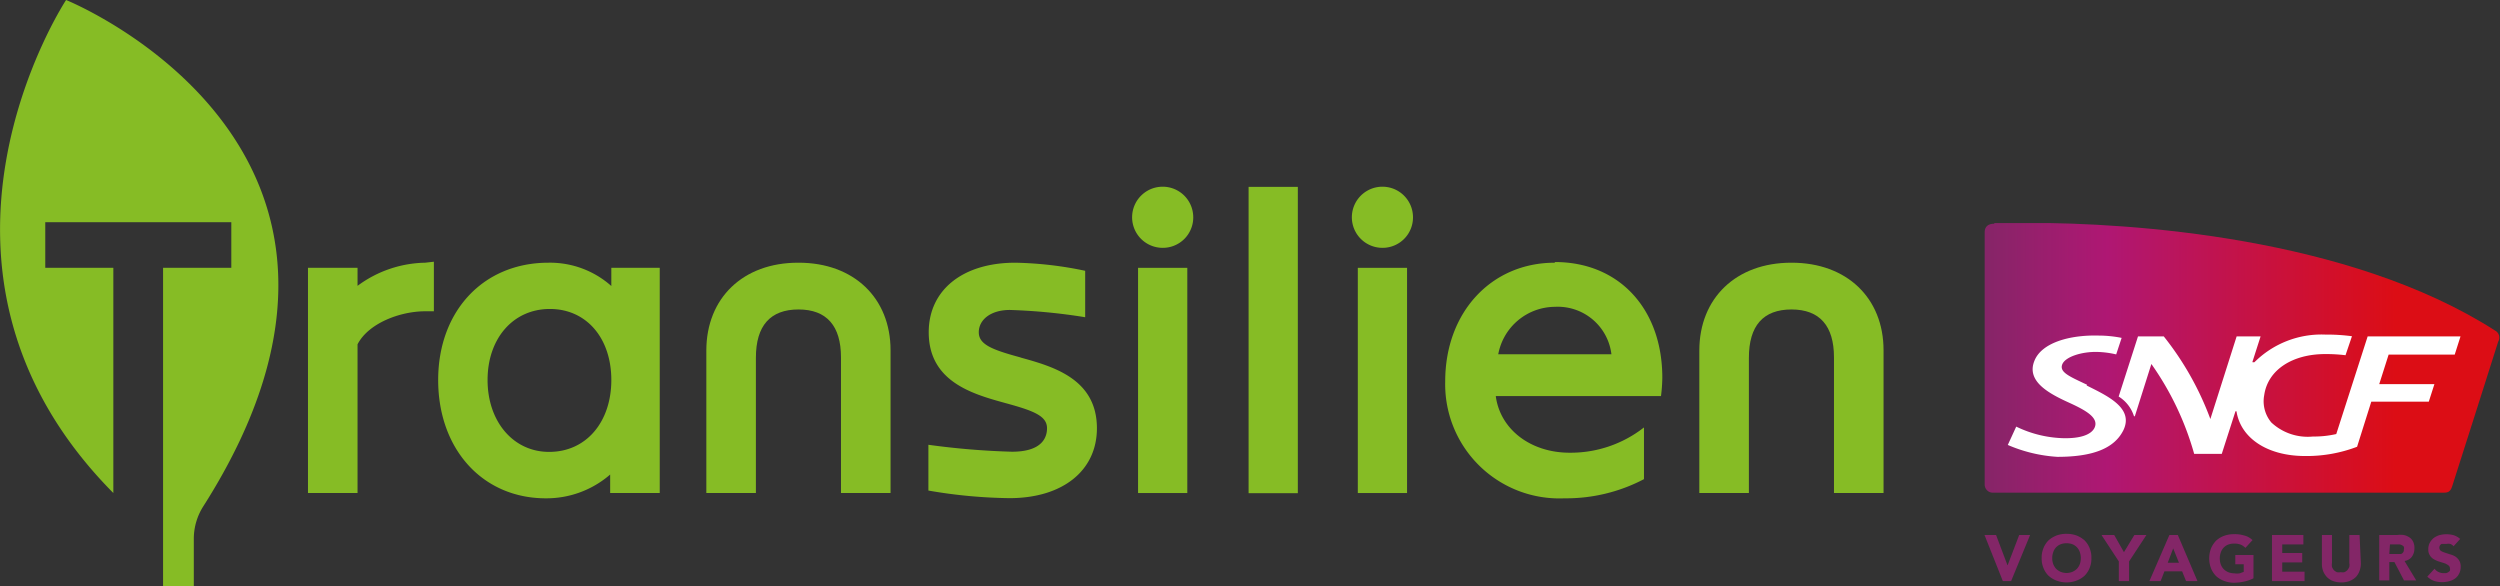 <svg xmlns="http://www.w3.org/2000/svg" xmlns:xlink="http://www.w3.org/1999/xlink" viewBox="0 0 151.31 35.47"><rect x="0" y="0" width="151.31" height="35.47" fill="#333333" stroke="none"/><defs><style>.cls-1{fill:none;}.cls-2{clip-path:url(#clip-path);}.cls-3{fill:url(#Dégradé_sans_nom);}.cls-4{fill:#86bc25;}.cls-5{fill:#fff;}.cls-6{fill:#832667;}</style><clipPath id="clip-path"><path class="cls-1" d="M120.69,13.54c-.35,0-.57.17-.57.51V29.31a.49.49,0,0,0,.48.51h27.24c.24,0,.44,0,.56-.34,0,0,2.76-8.64,2.8-8.8A.48.48,0,0,0,151,20c-8.87-5.68-22.13-6.51-28.16-6.51-.86,0-1.58,0-2.11,0"/></clipPath><linearGradient id="Dégradé_sans_nom" x1="-25.49" y1="79.96" x2="-24.49" y2="79.96" gradientTransform="translate(914.77 -2471.86) scale(31.19)" gradientUnits="userSpaceOnUse"><stop offset="0" stop-color="#832667"/><stop offset="0.25" stop-color="#af1773"/><stop offset="0.81" stop-color="#dc0d15"/><stop offset="1" stop-color="#dc0d15"/></linearGradient></defs><g id="Calque_2" data-name="Calque 2"><g id="Calque_1-2" data-name="Calque 1"><g class="cls-2"><rect class="cls-3" x="120.12" y="13.5" width="31.19" height="16.32"/></g><path class="cls-4" d="M4,0S-6.67,16.18,6.86,29.84V16.21H2.74V13.45H14v2.76H9.87V35.47h1.86v-2.9a3.66,3.66,0,0,1,.59-1.95C26.11,8.92,4,0,4,0"/><path class="cls-4" d="M25.73,15.9a7.06,7.06,0,0,0-4.09,1.4V16.21h-3V29.84h3v-9c.66-1.28,2.58-2,4.09-2h.53v-3Z"/><path class="cls-4" d="M37,16.21v1.1a5.58,5.58,0,0,0-3.81-1.41c-3.93,0-6.67,2.92-6.67,7.1s2.68,7.16,6.52,7.16a5.88,5.88,0,0,0,3.89-1.44v1.12h3V16.21ZM33.23,27.35c-2.16,0-3.72-1.83-3.72-4.35s1.55-4.3,3.77-4.3S37,20.47,37,23s-1.51,4.35-3.76,4.35"/><path class="cls-4" d="M48.3,15.9c-3.32,0-5.55,2.13-5.55,5.32v8.62h3V21.65c0-1.94.87-2.92,2.58-2.92s2.57,1,2.57,2.9v8.21h3V21.2c0-3.17-2.23-5.3-5.56-5.3"/><path class="cls-4" d="M61.79,21.64c-1.73-.47-2.55-.78-2.55-1.53s.71-1.35,1.88-1.35a35.15,35.15,0,0,1,4.56.44l0-2.81a22.24,22.24,0,0,0-4.23-.49c-3.18,0-5.24,1.65-5.24,4.21,0,3,2.67,3.74,4.62,4.28,1.73.47,2.54.78,2.54,1.53,0,.53-.27,1.42-2.12,1.42a46.37,46.37,0,0,1-5.06-.42v2.77a30.48,30.48,0,0,0,4.91.46c3.21,0,5.29-1.66,5.29-4.23,0-3-2.67-3.74-4.62-4.28"/><rect class="cls-4" x="68.88" y="16.21" width="2.98" height="13.63"/><path class="cls-4" d="M70.36,15a1.84,1.84,0,0,0,1.86-1.86A1.85,1.85,0,1,0,70.36,15"/><rect class="cls-4" x="75.57" y="11.31" width="2.98" height="18.54"/><rect class="cls-4" x="82.18" y="16.21" width="2.98" height="13.63"/><path class="cls-4" d="M83.66,15a1.84,1.84,0,0,0,1.86-1.86A1.85,1.85,0,1,0,83.66,15"/><path class="cls-4" d="M94.1,15.9c-3.84,0-6.63,3-6.63,7.18a6.91,6.91,0,0,0,7.21,7.08A10.13,10.13,0,0,0,99.5,29V25.87A7.19,7.19,0,0,1,95,27.4c-2.38,0-4.21-1.43-4.47-3.43h10a9.47,9.47,0,0,0,.08-1.11c0-4.17-2.62-7-6.5-7m-3.43,5.58a3.51,3.51,0,0,1,3.43-2.87,3.27,3.27,0,0,1,3.42,2.87Z"/><path class="cls-4" d="M108.41,15.9c-3.32,0-5.56,2.13-5.56,5.32v8.62h3V21.65c0-1.94.87-2.92,2.58-2.92s2.57,1,2.57,2.9v8.21h3V21.2c0-3.17-2.23-5.3-5.56-5.3"/><path class="cls-5" d="M126.32,23.29c-1-.48-1.68-.74-1.51-1.22s1.2-.79,2.11-.77a5.63,5.63,0,0,1,1.16.15l.33-1a7.15,7.15,0,0,0-1.38-.14c-1.83-.05-3.48.46-3.9,1.53-.51,1.26.92,2,2.16,2.56,1,.46,1.75.9,1.48,1.49-.21.44-.91.66-1.92.63a6.94,6.94,0,0,1-2.82-.7l-.51,1.11a8.93,8.93,0,0,0,3,.72c2.09,0,3.44-.48,4-1.62.64-1.35-1-2.08-2.23-2.7"/><path class="cls-5" d="M129.16,25.19a.05.05,0,0,0,.05,0s0,0,0,0,1-3.16,1-3.16a17.71,17.71,0,0,1,2.59,5.44h1.67l.83-2.58s0,0,.06,0a.05.05,0,0,1,0,0c.25,1.62,1.86,2.71,4.15,2.71a8.54,8.54,0,0,0,3.15-.56l.86-2.73H147l.34-1.06H144l.57-1.79h4l.35-1.1H143.3l-1.9,5.91a6,6,0,0,1-1.41.15,3.23,3.23,0,0,1-2.52-.85,2,2,0,0,1-.43-1.66c.22-1.52,1.7-2.48,3.69-2.48a9.7,9.7,0,0,1,1.23.07l.39-1.15a11.54,11.54,0,0,0-1.62-.1,5.74,5.74,0,0,0-4.28,1.67.1.1,0,0,1-.08,0s-.05,0-.05,0l.5-1.56h-1.45l-1.59,5a18.07,18.07,0,0,0-2.82-5H129.4L128.23,24a2.17,2.17,0,0,1,.93,1.2"/><polygon class="cls-6" points="120.11 32.38 120.81 32.38 121.5 34.21 121.51 34.21 122.21 32.38 122.87 32.38 121.72 35.17 121.22 35.17 120.11 32.38"/><path class="cls-6" d="M123.57,33.78a1.48,1.48,0,0,1,.11-.61,1.38,1.38,0,0,1,.31-.47,1.66,1.66,0,0,1,.48-.29,1.7,1.7,0,0,1,.61-.1,1.68,1.68,0,0,1,.6.1,1.66,1.66,0,0,1,.48.29,1.38,1.38,0,0,1,.31.47,1.48,1.48,0,0,1,.11.61,1.46,1.46,0,0,1-.11.6,1.29,1.29,0,0,1-.31.47,1.47,1.47,0,0,1-.48.29,1.72,1.72,0,0,1-1.21,0,1.47,1.47,0,0,1-.48-.29,1.29,1.29,0,0,1-.31-.47,1.46,1.46,0,0,1-.11-.6m.64,0a1,1,0,0,0,.06.36.88.88,0,0,0,.17.28.92.92,0,0,0,.28.19,1,1,0,0,0,.36.07,1,1,0,0,0,.35-.07.92.92,0,0,0,.28-.19.88.88,0,0,0,.17-.28,1.11,1.11,0,0,0,0-.72.77.77,0,0,0-.45-.48,1,1,0,0,0-.35-.06,1,1,0,0,0-.36.06.77.77,0,0,0-.45.48,1,1,0,0,0-.06.36"/><polygon class="cls-6" points="128.24 33.98 127.19 32.38 127.96 32.38 128.55 33.42 129.18 32.38 129.91 32.38 128.86 33.98 128.86 35.17 128.24 35.17 128.24 33.98"/><path class="cls-6" d="M131.3,32.38h.51L133,35.17h-.69l-.24-.59H131l-.23.59h-.68Zm.23.81-.33.87h.68Z"/><path class="cls-6" d="M136.39,35a2.27,2.27,0,0,1-.57.2,3.07,3.07,0,0,1-.6.07,1.74,1.74,0,0,1-.61-.11,1.47,1.47,0,0,1-.48-.29,1.43,1.43,0,0,1-.31-.47,1.72,1.72,0,0,1,0-1.21,1.54,1.54,0,0,1,.31-.47,1.47,1.47,0,0,1,.48-.29,1.74,1.74,0,0,1,.61-.1,2,2,0,0,1,.61.08,1.08,1.08,0,0,1,.5.28l-.43.47a.94.94,0,0,0-.29-.2,1.1,1.1,0,0,0-.39-.06,1,1,0,0,0-.36.06.77.77,0,0,0-.45.48,1.11,1.11,0,0,0,0,.72.88.88,0,0,0,.17.28.92.92,0,0,0,.28.19,1,1,0,0,0,.36.07,1.11,1.11,0,0,0,.34,0l.24-.09v-.46h-.51v-.56h1.1Z"/><polygon class="cls-6" points="137.51 32.38 139.41 32.38 139.41 32.95 138.13 32.95 138.13 33.47 139.34 33.47 139.34 34.04 138.13 34.04 138.13 34.6 139.48 34.6 139.48 35.17 137.51 35.17 137.51 32.38"/><path class="cls-6" d="M142.89,34.1a1.29,1.29,0,0,1-.08.45,1.07,1.07,0,0,1-.22.37,1.18,1.18,0,0,1-.37.24,1.36,1.36,0,0,1-.51.09,1.38,1.38,0,0,1-.52-.09,1,1,0,0,1-.36-.24,1.1,1.1,0,0,1-.23-.37,1.29,1.29,0,0,1-.07-.45V32.38h.61v1.69a.86.86,0,0,0,0,.24.67.67,0,0,0,.12.2.57.57,0,0,0,.18.12.59.59,0,0,0,.23,0,.54.54,0,0,0,.22,0,.57.57,0,0,0,.18-.12.67.67,0,0,0,.12-.2.61.61,0,0,0,0-.24V32.38h.62Z"/><path class="cls-6" d="M144,32.38h1.08a1.7,1.7,0,0,1,.4,0,.94.94,0,0,1,.34.14.65.65,0,0,1,.23.26.83.83,0,0,1,.08.41.84.84,0,0,1-.15.5.65.65,0,0,1-.45.26l.71,1.18h-.74l-.58-1.11h-.31v1.11H144Zm.61,1.15h.54l.17,0a.27.27,0,0,0,.12-.09.24.24,0,0,0,.05-.18.29.29,0,0,0,0-.17.31.31,0,0,0-.11-.09.44.44,0,0,0-.15-.05h-.58Z"/><path class="cls-6" d="M148.5,33.06a.48.48,0,0,0-.2-.14.75.75,0,0,0-.24,0h-.14l-.14,0a.25.25,0,0,0-.14.22.24.24,0,0,0,.09.2,1.17,1.17,0,0,0,.25.11l.3.1a1.13,1.13,0,0,1,.32.13.84.84,0,0,1,.23.23.68.68,0,0,1,.1.4.84.84,0,0,1-.09.4.82.82,0,0,1-.23.29,1,1,0,0,1-.35.17,1.65,1.65,0,0,1-.91,0,1.14,1.14,0,0,1-.44-.27l.44-.48a.59.59,0,0,0,.24.2.73.73,0,0,0,.3.07l.15,0a.42.42,0,0,0,.14-.06.28.28,0,0,0,.1-.09.25.25,0,0,0,0-.13.22.22,0,0,0-.09-.19.92.92,0,0,0-.24-.13l-.32-.1a1.55,1.55,0,0,1-.32-.14.66.66,0,0,1-.24-.23.62.62,0,0,1-.1-.37.82.82,0,0,1,.09-.4,1,1,0,0,1,.24-.29,1.2,1.2,0,0,1,.34-.17,1.71,1.71,0,0,1,.86,0,1.16,1.16,0,0,1,.4.23Z"/></g></g></svg>
